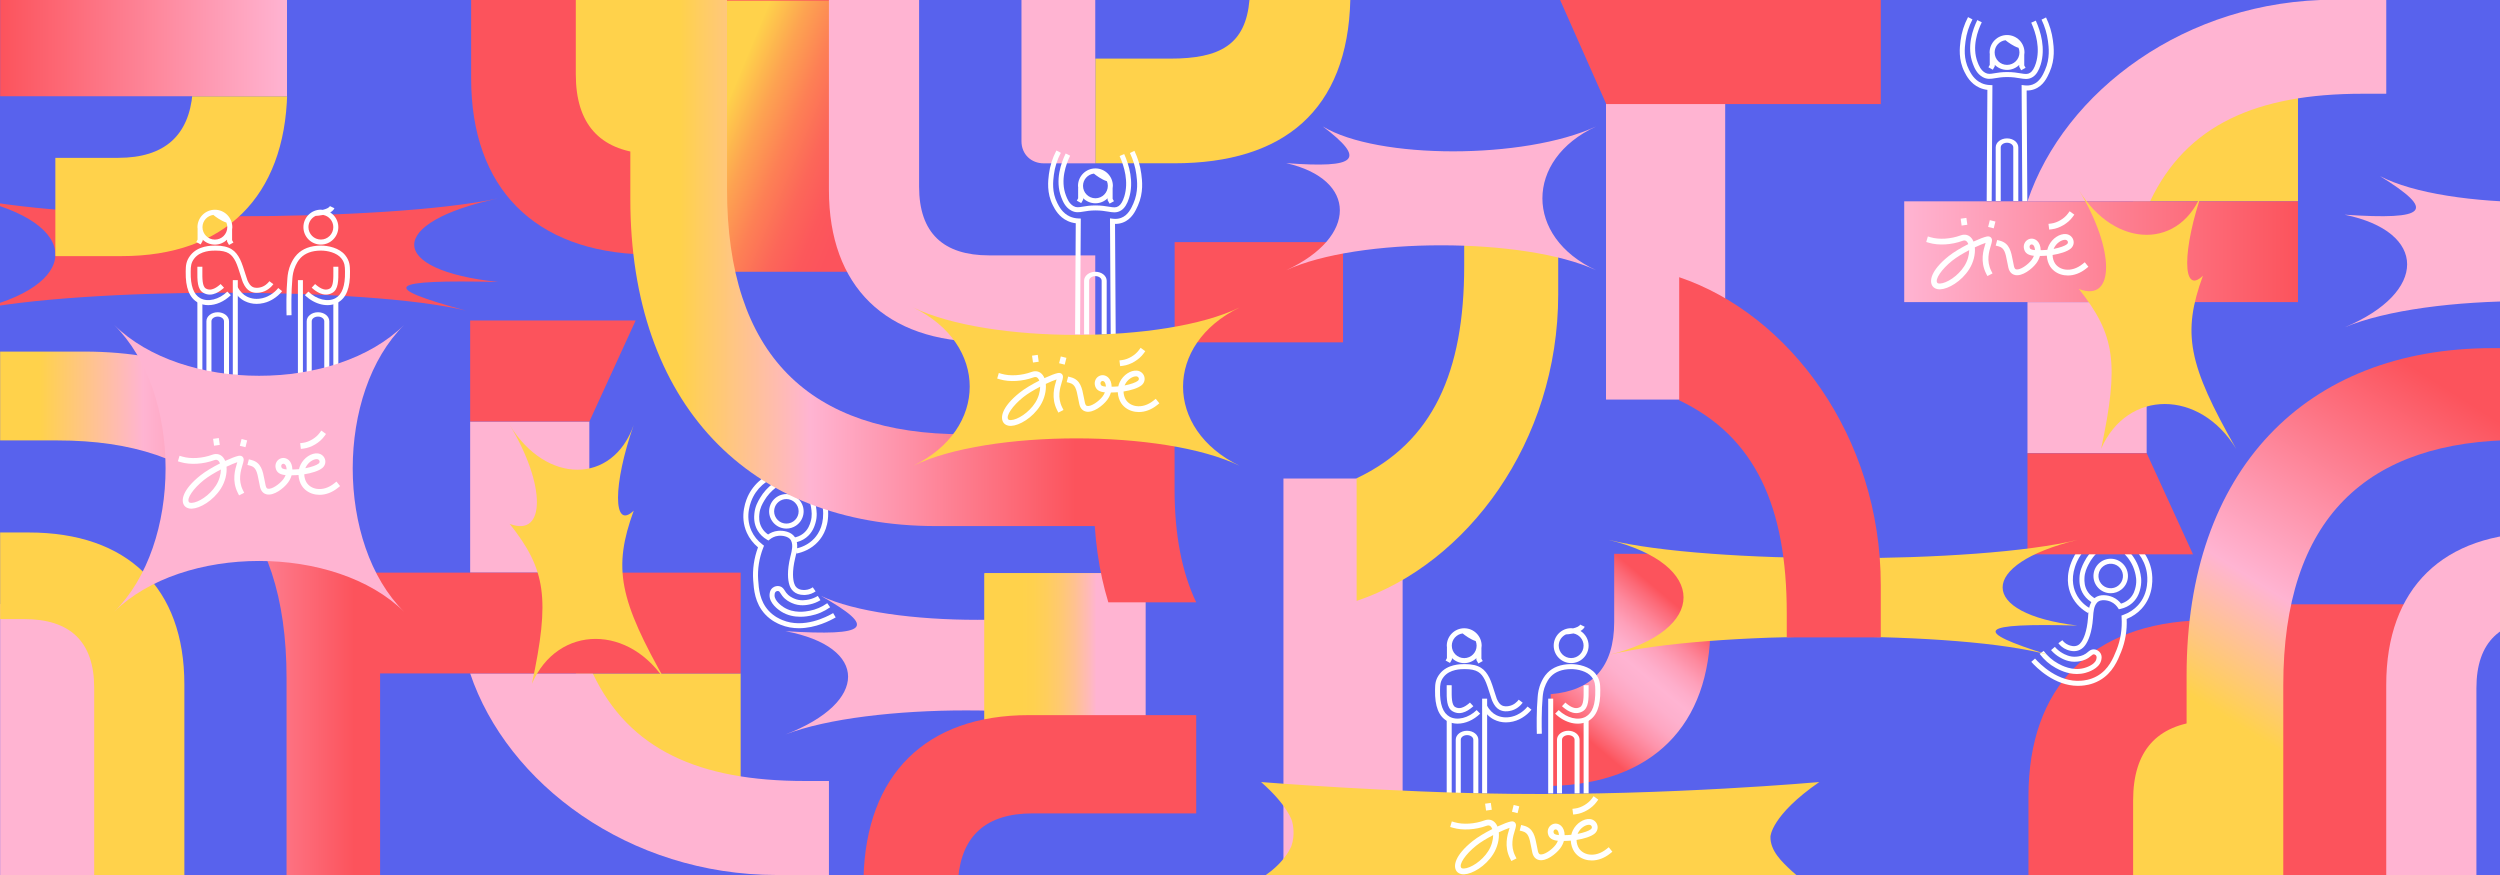 <?xml version="1.0" encoding="UTF-8"?>
<svg xmlns="http://www.w3.org/2000/svg" xmlns:xlink="http://www.w3.org/1999/xlink" version="1.1" id="Calque_1" x="0px" y="0px" viewBox="0 0 2000 700" style="enable-background:new 0 0 2000 700;" xml:space="preserve">
<rect x="0" y="0" width="2000" height="700" fill="#333333" stroke="none"/>
<style type="text/css">
	.st0{clip-path:url(#SVGID_00000011715884336320818750000000204504134223883955_);}
	.st1{fill:#FC535C;}
	.st2{fill:url(#SVGID_00000183945679048276104080000011824608586530224779_);}
	.st3{clip-path:url(#SVGID_00000093887977018641101330000014589949072466049173_);}
	.st4{fill:#5862ED;}
	.st5{fill:#FFD24B;}
	.st6{fill:#FFB4D2;}
	.st7{clip-path:url(#SVGID_00000099655329814487128450000005355930941759849406_);}
	.st8{fill:#FFFFFF;}
	.st9{clip-path:url(#SVGID_00000173871750176411904190000008880417253350729383_);}
	.st10{clip-path:url(#SVGID_00000137821867585881318840000014082799841896751783_);}
	.st11{fill:url(#SVGID_00000083061480502156051140000016123098002370637215_);}
	.st12{fill:url(#SVGID_00000066500270344008456720000011037967224434090686_);}
	.st13{clip-path:url(#SVGID_00000013905085358766343100000006461930686850986369_);}
	.st14{fill:url(#SVGID_00000072965826294218898460000002447682861428916366_);}
	.st15{fill:none;}
	.st16{clip-path:url(#SVGID_00000157987348183921301620000014397680370002386583_);}
	.st17{fill:url(#SVGID_00000111166623967106486860000007438574111568683404_);}
	.st18{fill:url(#SVGID_00000183958181444547631900000007347230483822085294_);}
	.st19{fill:url(#SVGID_00000102515881819839365030000015577735793536615095_);}
	.st20{clip-path:url(#SVGID_00000105407583457642811940000010234034649257936516_);}
	.st21{fill:url(#SVGID_00000163044785714660673530000016788755042168232873_);}
	.st22{fill:url(#SVGID_00000167371760442188230740000005424050971870606724_);}
	.st23{clip-path:url(#SVGID_00000023966581169994547120000003360064476925895351_);}
</style>
<g>
	<defs>
		<rect id="SVGID_1_" x="1919.409" y="-0.21" width="80.702" height="132.799"></rect>
	</defs>
	<clipPath id="SVGID_00000093872444317522924310000017359608348618891451_">
		<use xlink:href="#SVGID_1_" style="overflow:visible;"></use>
	</clipPath>
	<g style="clip-path:url(#SVGID_00000093872444317522924310000017359608348618891451_);">
		<path class="st1" d="M2012.402-2.76c2.883,33.816,22.181,51.847,59.51,51.847h130.92v78.612h-133.871    c-82.388,0-130.305-47.495-132.293-130.459h75.733L2012.402-2.76z"></path>
	</g>
</g>
<linearGradient id="SVGID_00000137815075903430780650000017881812266006311051_" gradientUnits="userSpaceOnUse" x1="1857.666" y1="171.134" x2="1966.55" y2="44.561" gradientTransform="matrix(1 0 0 -1 0 700.551)">
	<stop offset="0" style="stop-color:#FFD24B"></stop>
	<stop offset="0.552" style="stop-color:#FC535C"></stop>
</linearGradient>
<rect x="1822.735" y="483.402" style="fill:url(#SVGID_00000137815075903430780650000017881812266006311051_);" width="177.265" height="216.882"></rect>
<g>
	<defs>
		<rect id="SVGID_00000163761825093596434970000013532406590500033726_" y="0" width="2000" height="700"></rect>
	</defs>
	<clipPath id="SVGID_00000011017423635272555490000016318384139003424132_">
		<use xlink:href="#SVGID_00000163761825093596434970000013532406590500033726_" style="overflow:visible;"></use>
	</clipPath>
	<g style="clip-path:url(#SVGID_00000011017423635272555490000016318384139003424132_);">
		<rect x="-2.564" y="-1.317" class="st4" width="2043.12" height="708.755"></rect>
		<rect x="423.795" y="-0.437" class="st5" width="86.82" height="135.933"></rect>
		<path class="st1" d="M515.869,122.927c-36.019-3.07-55.224-23.626-55.224-63.387V-0.437h-83.734v63.12    c0,87.756,50.589,138.794,138.958,140.911C515.869,203.594,515.869,122.927,515.869,122.927z"></path>
		<path class="st5" d="M999.593-0.195c-3.07,36.019-23.626,47.09-63.387,47.09h-59.977v83.734h63.12    c87.756,0,138.794-42.455,140.911-130.824C1080.26-0.195,999.593-0.195,999.593-0.195z"></path>
		<rect x="460.705" y="538.741" class="st5" width="131.82" height="97.237"></rect>
		<rect x="939.713" y="193.698" class="st1" width="134.712" height="80.184"></rect>
		<path class="st6" d="M663.149,624.795h-19.258c-84.714,0-140.724-25.029-169.665-86.054h-98.101    c29.549,87.967,126.751,161.265,245.291,161.265h41.733L663.149,624.795L663.149,624.795z"></path>
		<rect x="376.125" y="337.21" class="st6" width="95.34" height="120.898"></rect>
		<rect x="1026.755" y="382.826" class="st6" width="95.34" height="317.179"></rect>
		<g>
			<defs>
				
					<rect id="SVGID_00000101809623655079547620000003512858607342206641_" x="376.125" y="230.766" width="150.313" height="129.566"></rect>
			</defs>
			<clipPath id="SVGID_00000042706002686672223750000013273659273900662667_">
				<use xlink:href="#SVGID_00000101809623655079547620000003512858607342206641_" style="overflow:visible;"></use>
			</clipPath>
			<g style="clip-path:url(#SVGID_00000042706002686672223750000013273659273900662667_);">
				<path class="st1" d="M366.347,256.346c-3.511,0-6.839-0.186-10.084-0.457v81.067c1.949,0.047,3.809,0.203,5.793,0.203h109.476      l37.005-80.814H366.346L366.347,256.346z"></path>
			</g>
		</g>
		<path class="st6" d="M656.739,476.692c45.197,25.573,38.372,32.389-28.313,28.273c66.684,12.524,66.738,56.971,0.1,82.544    c66.638-25.573,222.181-25.573,288.865,0c-66.684-25.573-66.684-85.244,0-110.817c-66.684,25.573-207.036,25.573-260.653,0    L656.739,476.692z"></path>
		<rect x="787.895" y="458.557" class="st5" width="128.135" height="154.649"></rect>
		<rect x="281.19" y="458.108" class="st1" width="311.335" height="80.632"></rect>
		<rect x="551.695" y="-0.437" class="st1" width="177.181" height="216.779"></rect>
		<g>
			<path class="st8" d="M629.134,422.865c-0.878,0-1.762-0.084-2.643-0.254c-3.62-0.697-6.751-2.764-8.817-5.816     c-2.066-3.053-2.82-6.729-2.122-10.349c1.44-7.473,8.694-12.377,16.165-10.939c7.473,1.441,12.38,8.693,10.94,16.166l0,0     c-0.698,3.619-2.764,6.751-5.817,8.817C634.529,422.052,631.863,422.865,629.134,422.865L629.134,422.865z M629.101,399.257     c-4.603,0-8.719,3.264-9.622,7.947c-0.496,2.57,0.04,5.181,1.507,7.349c1.467,2.169,3.691,3.636,6.262,4.131     c2.571,0.498,5.181-0.039,7.349-1.507c2.168-1.467,3.636-3.69,4.131-6.262c1.023-5.307-2.462-10.457-7.77-11.48     C630.334,399.315,629.712,399.257,629.101,399.257L629.101,399.257z"></path>
			<path class="st8" d="M639.093,502.577c-4.795,0-9.789-0.792-14.704-2.83c-2.039-0.846-7.454-3.092-12.358-8.389     c-8.206-8.862-8.974-19.876-9.482-27.163c-0.62-8.878,0.679-17.726,3.86-26.323c-3.838-3.21-6.895-7.172-8.889-11.538     c-6.311-13.816-0.431-27.118,1.521-30.865c2.743-5.265,6.69-9.744,11.734-13.313l2.311,3.266     c-4.52,3.198-8.051,7.2-10.497,11.896c-1.741,3.342-6.988,15.188-1.431,27.355c1.949,4.269,4.929,7.957,8.855,10.963l1.199,0.918     l-0.554,1.404c-3.344,8.472-4.73,17.205-4.12,25.959c0.498,7.131,1.179,16.896,8.428,24.726c4.309,4.653,9.137,6.656,10.955,7.41     c16.968,7.037,35.354-2.495,40.585-5.585l2.034,3.445c-4.153,2.451-16.019,8.664-29.448,8.665L639.093,502.577z"></path>
			<path class="st8" d="M643.267,475.983c-3.621,0-6.544-1.021-8.703-3.041c-1.857-1.737-2.645-3.772-3.077-5.152     c-1.189-3.801-2.016-10.778,0.799-22.435l0.271-1.099c0.899-3.608,2.02-8.099,0.37-11.643c-0.233-0.5-0.41-0.754-0.417-0.764     c-1.874-2.659-6.35-3.53-9.713-3.205c-3.173,0.3-5.55,1.748-6.985,2.909l-1.066,0.862l-1.189-0.683     c-3.112-1.789-5.689-4.308-7.454-7.285c-3.356-5.665-2.83-11.252-2.604-13.638c0.538-5.687,2.847-9.602,4.533-12.46     c2.672-4.532,6.231-8.482,10.578-11.742l2.4,3.199c-3.923,2.942-7.13,6.5-9.533,10.574c-1.578,2.676-3.542,6.006-3.996,10.805     c-0.205,2.167-0.63,6.677,2.063,11.223c1.203,2.03,2.886,3.799,4.911,5.172c1.885-1.289,4.569-2.598,7.963-2.919     c4.286-0.402,10.36,0.626,13.361,4.883c0.145,0.206,0.438,0.658,0.774,1.381c2.247,4.826,0.882,10.301-0.115,14.298l-0.264,1.069     c-2.737,11.335-1.72,17.585-0.87,20.302c0.321,1.028,0.838,2.347,1.991,3.425c2.313,2.165,5.673,1.996,6.777,1.942     c2.715-0.138,4.833-1.243,6.131-2.146l2.284,3.283c-1.727,1.201-4.553,2.672-8.21,2.856c-0.343,0.018-0.68,0.026-1.012,0.026     L643.267,475.983z"></path>
			<path class="st8" d="M637.142,442.871l-0.796-3.92c4.201-0.853,10.23-2.973,15.093-8.231c3.919-4.239,8.282-11.933,6.814-24.519     c-0.529-4.534-1.968-8.903-4.275-12.987l3.482-1.969c2.571,4.551,4.175,9.427,4.766,14.492     c1.645,14.097-3.361,22.843-7.851,27.697C648.788,439.477,641.919,441.901,637.142,442.871z"></path>
			<path class="st8" d="M635.247,434.116l-0.561-3.961c2.872-0.406,5.553-1.514,7.752-3.203c4.192-3.22,5.472-7.563,6.087-9.651     c1.363-4.621,0.777-8.444,0.307-11.516c-0.716-4.677-2.371-9.171-4.918-13.359l3.417-2.078c2.823,4.641,4.659,9.631,5.455,14.832     c0.502,3.281,1.191,7.775-0.424,13.252c-0.677,2.298-2.264,7.681-7.488,11.692C642.129,432.233,638.8,433.613,635.247,434.116     L635.247,434.116z"></path>
			<path class="st8" d="M640.269,493.407c-4.576,0-10.24-0.885-15.554-4.307c-2.156-1.389-9.185-6.425-9.07-12.938     c0.017-0.973,0.068-3.934,2.388-5.867c1.596-1.329,3.894-1.826,5.859-1.264c2.112,0.604,3.075,2.123,4.005,3.593     c0.335,0.529,0.682,1.076,1.105,1.628c2.01,2.613,4.583,3.8,6.12,4.509c5.022,2.316,10.092,1.235,12.001,0.83     c2.514-0.534,4.915-1.499,7.139-2.867l2.096,3.406c-2.614,1.608-5.441,2.743-8.402,3.373c-2.265,0.482-8.281,1.763-14.509-1.109     c-1.749-0.807-5.004-2.309-7.615-5.704c-0.535-0.695-0.949-1.349-1.314-1.926c-0.798-1.261-1.131-1.717-1.726-1.887     c-0.706-0.201-1.61,0-2.2,0.491c-0.913,0.761-0.938,2.234-0.949,2.863c-0.081,4.562,6.014,8.719,7.236,9.506     c8.175,5.264,17.64,3.48,20.75,2.894c5.044-0.95,9.812-2.999,14.169-6.088l2.313,3.264c-4.832,3.424-10.128,5.697-15.742,6.756     c-1.545,0.291-4.483,0.845-8.103,0.845L640.269,493.407z"></path>
		</g>
		<path class="st5" d="M1171.356,193.698v19.258c0,84.714-25.029,140.724-86.054,169.665v98.101    c87.967-29.549,161.265-126.751,161.265-245.291v-41.733L1171.356,193.698L1171.356,193.698z"></path>
		<rect x="1669.651" y="564.3" class="st5" width="86.82" height="135.933"></rect>
		<path class="st1" d="M1761.725,576.869c-36.019,3.07-55.224,23.626-55.224,63.387v59.977h-83.734v-63.12    c0-87.756,50.589-138.794,138.958-140.911V576.869z"></path>
		<rect x="1706.561" y="63.818" class="st5" width="131.82" height="97.237"></rect>
		<path class="st6" d="M1909.005,75.001h-19.258c-84.714,0-140.724,25.029-169.665,86.054h-98.101    C1651.53,73.088,1748.733-0.21,1867.272-0.21h41.733V75.001z"></path>
		<g>
			<path class="st8" d="M1688.597,474.589c-0.562,0-1.127-0.034-1.694-0.104c-3.659-0.444-6.927-2.288-9.2-5.19     s-3.28-6.516-2.835-10.176l0,0c0.919-7.556,7.82-12.951,15.366-12.036c7.555,0.919,12.954,7.812,12.036,15.366     c-0.445,3.66-2.288,6.928-5.19,9.201c-2.453,1.921-5.415,2.938-8.482,2.938L1688.597,474.589z M1678.838,459.601     L1678.838,459.601c-0.316,2.6,0.399,5.166,2.014,7.228c1.615,2.061,3.935,3.37,6.534,3.686c2.602,0.316,5.166-0.398,7.227-2.014     c2.062-1.614,3.371-3.935,3.687-6.534c0.652-5.365-3.183-10.261-8.548-10.913c-5.363-0.652-10.26,3.184-10.913,8.548     L1678.838,459.601z"></path>
			<path class="st8" d="M1662.33,548.675c-18.735,0-33.169-14.548-37.3-19.201l2.991-2.656c4.034,4.545,18.621,19.257,36.922,17.751     c1.961-0.161,7.171-0.588,12.699-3.698c9.298-5.231,12.939-14.318,15.597-20.953c3.264-8.145,4.62-16.883,4.033-25.974     l-0.098-1.507l1.422-0.506c4.593-1.635,8.669-4.306,11.789-7.723c9.018-9.88,7.652-22.765,7.019-26.479     c-0.89-5.218-3.025-10.109-6.347-14.539l3.2-2.4c3.707,4.943,6.092,10.416,7.09,16.268c0.71,4.165,2.232,18.628-8.008,29.848     c-3.236,3.545-7.36,6.38-11.997,8.259c0.394,9.161-1.082,17.981-4.391,26.24c-2.717,6.781-6.823,17.029-17.35,22.952     c-6.29,3.539-12.133,4.018-14.333,4.198c-0.99,0.081-1.972,0.12-2.94,0.12H1662.33z"></path>
			<path class="st8" d="M1659.181,520.929c-1.735,0-3.589-0.371-5.55-1.112c-3.428-1.298-5.667-3.563-6.943-5.236l3.18-2.426     c0.959,1.257,2.637,2.958,5.176,3.92c1.036,0.391,4.182,1.578,7.049,0.229c1.427-0.673,2.323-1.77,2.945-2.65     c1.642-2.326,4.525-7.965,5.392-19.592l0.076-1.097c0.276-4.111,0.653-9.741,4.272-13.649c0.539-0.581,0.957-0.923,1.158-1.074     c4.16-3.134,10.258-2.257,14.216-0.557c3.132,1.347,5.286,3.414,6.686,5.218c1.847-0.54,4.145-1.546,6.259-3.418     c3.958-3.503,4.934-7.925,5.402-10.05c1.113-5.043,0.114-9.063-0.483-11.466c-1.677-6.747-5.402-11.652-8.231-14.58l2.876-2.779     c4.546,4.702,7.74,10.372,9.237,16.395c0.637,2.562,1.823,7.333,0.507,13.292c-0.516,2.34-1.725,7.818-6.657,12.185     c-2.594,2.295-5.819,3.903-9.328,4.65l-1.34,0.285l-0.75-1.146c-1.011-1.545-2.83-3.651-5.757-4.909     c-3.106-1.337-7.633-1.882-10.229,0.074c-0.024,0.019-0.264,0.203-0.631,0.6c-2.657,2.868-2.966,7.487-3.215,11.198l-0.078,1.126     c-0.892,11.958-3.817,18.348-6.113,21.602c-0.835,1.183-2.21,2.879-4.508,3.962c-1.423,0.671-2.966,1.007-4.617,1.007     L1659.181,520.929z"></path>
			<path class="st8" d="M1670.557,490.508c-4.252-2.388-10.048-6.801-13.514-14.263c-2.785-5.997-4.871-15.857,1.014-28.771     c2.115-4.642,5.135-8.792,8.976-12.334l2.712,2.939c-3.448,3.181-6.155,6.898-8.048,11.053     c-5.254,11.531-3.458,20.192-1.026,25.428c3.017,6.495,8.106,10.361,11.844,12.46L1670.557,490.508L1670.557,490.508z"></path>
			<path class="st8" d="M1675.043,482.754c-3.228-1.567-5.974-3.902-7.941-6.75c-3.743-5.419-3.604-11.028-3.545-13.424     c0.141-5.709,2.173-9.775,3.657-12.744c2.352-4.707,5.627-8.896,9.737-12.448l2.616,3.025c-3.708,3.207-6.661,6.979-8.775,11.21     c-1.389,2.779-3.117,6.238-3.236,11.057c-0.054,2.176-0.166,6.703,2.837,11.051c1.576,2.282,3.789,4.158,6.398,5.426     L1675.043,482.754L1675.043,482.754z"></path>
			<path class="st8" d="M1661.484,539.196c-7.959,0-14.38-3.49-16.841-4.829c-5.019-2.726-9.364-6.513-12.915-11.253l3.201-2.398     c3.204,4.276,7.114,7.688,11.623,10.137c2.781,1.513,11.241,6.11,20.639,3.604c1.405-0.374,8.479-2.463,9.801-6.831     c0.183-0.604,0.609-2.016-0.026-3.018c-0.411-0.647-1.209-1.117-1.942-1.141c-0.625-0.032-1.075,0.312-2.221,1.268     c-0.525,0.437-1.119,0.933-1.841,1.431c-3.523,2.431-7.083,2.863-8.996,3.096c-6.803,0.825-12.143-2.236-14.151-3.389     c-2.625-1.506-4.968-3.452-6.965-5.785l3.038-2.602c1.7,1.984,3.69,3.639,5.917,4.917c1.695,0.973,6.196,3.554,11.678,2.888     c1.682-0.204,4.495-0.546,7.208-2.418c0.572-0.395,1.07-0.81,1.551-1.211c1.336-1.113,2.712-2.271,4.914-2.192     c2.041,0.066,4.078,1.243,5.19,2.997c1.614,2.55,0.758,5.384,0.477,6.315c-1.888,6.24-10.121,8.88-12.6,9.54     c-2.326,0.62-4.588,0.875-6.738,0.875L1661.484,539.196z"></path>
		</g>
		<rect x="1621.981" y="241.687" class="st6" width="95.34" height="120.898"></rect>
		<rect x="1284.808" y="2.478" class="st6" width="95.34" height="317.179"></rect>
		<g>
			<defs>
				
					<rect id="SVGID_00000145748086608475464940000003274051022173174939_" x="1621.981" y="339.464" width="150.313" height="129.566"></rect>
			</defs>
			<clipPath id="SVGID_00000168110803553858486480000010024673511020505486_">
				<use xlink:href="#SVGID_00000145748086608475464940000003274051022173174939_" style="overflow:visible;"></use>
			</clipPath>
			<g style="clip-path:url(#SVGID_00000168110803553858486480000010024673511020505486_);">
				<path class="st1" d="M1612.203,443.45c-3.511,0-6.839,0.186-10.084,0.457V362.84c1.949-0.047,3.809-0.203,5.793-0.203h109.476      l37.005,80.814h-142.191L1612.203,443.45z"></path>
			</g>
		</g>
		<g>
			<defs>
				
					<rect id="SVGID_00000039115595283027525700000004726086817669394604_" x="1248.015" y="-23.125" width="256.605" height="129.566"></rect>
			</defs>
			<clipPath id="SVGID_00000029031357341813717570000010597945163160309694_">
				<use xlink:href="#SVGID_00000039115595283027525700000004726086817669394604_" style="overflow:visible;"></use>
			</clipPath>
			<g style="clip-path:url(#SVGID_00000029031357341813717570000010597945163160309694_);">
				<path class="st1" d="M1514.265-0.21c3.511,0,6.972,2.479,10.216,2.209v81.067c-1.949,0.047-3.809,0.203-5.793,0.203h-233.669      L1248.014-0.19L1514.265-0.21z"></path>
			</g>
		</g>
		<rect x="1797.551" y="483.454" class="st1" width="177.181" height="216.779"></rect>
		<path class="st6" d="M1058.274,101.176c34.944,26.531,27.873,33.602-29.332,29.332c57.205,12.993,57.261,59.105,0.104,85.636    c57.157-26.531,190.58-26.531,247.785,0c-57.205-26.531-57.205-88.437,0-114.968    C1219.626,127.707,1101.942,127.707,1058.274,101.176z"></path>
		<g>
			<g>
				<path class="st8" d="M1166.074,578.926c-2.977,0-5.823-0.67-8.32-2.058c-6.776-3.766-9.956-11.846-9.72-24.701l0.01-0.621      c0.06-3.902,0.123-7.938,3.851-12.606c6.082-7.614,16.431-7.646,19.832-7.655h0.147c11.712,0,16.205,4.202,19.646,10.976      c1.471,2.896,3.2,8.409,4.462,12.435c0.625,1.993,1.215,3.875,1.469,4.441c1.222,2.73,2.439,4.312,3.948,5.129      c2.11,1.145,4.375,0.79,5.464,0.619c4.176-0.652,6.876-3.487,8.116-5.12l3.186,2.42c-1.604,2.111-5.123,5.783-10.657,6.647      c-1.431,0.224-4.717,0.739-8.015-1.05c-2.333-1.263-4.089-3.426-5.694-7.012c-0.333-0.744-0.813-2.261-1.634-4.878      c-1.221-3.892-2.893-9.222-4.212-11.82c-2.958-5.821-6.265-8.787-16.068-8.787h-0.147c-2.927,0.009-11.833,0.035-16.718,6.151      c-2.875,3.601-2.922,6.646-2.977,10.172l-0.011,0.632c-0.206,11.24,2.301,18.152,7.664,21.133      c5.979,3.321,15.08,1.093,21.638-5.302l2.793,2.863C1178.807,576.122,1172.166,578.926,1166.074,578.926z"></path>
				<path class="st8" d="M1204.739,577.909c-3.335,0-6.505-0.738-9.474-2.213c-3.695-1.833-6.736-4.899-9.296-9.374l3.472-1.986      c2.154,3.764,4.641,6.308,7.603,7.777c3.755,1.865,7.948,2.275,12.459,1.224c3.19-0.745,5.443-2.122,6.406-2.711      c2.342-1.43,4.41-3.247,6.147-5.401l3.114,2.51c-2.026,2.514-4.44,4.636-7.176,6.306c-1.029,0.629-3.765,2.3-7.582,3.191      C1208.475,577.684,1206.581,577.91,1204.739,577.909L1204.739,577.909z"></path>
				<path class="st8" d="M1167.314,570.49c-1.737,0-3.424-0.445-5.041-1.333c-5.05-2.772-4.991-9.963-4.923-18.289      c0.007-0.885,0.015-1.783,0.016-2.689l4,0.006c0,0.915-0.009,1.822-0.016,2.717c-0.055,6.751-0.107,13.127,2.849,14.75      c1.533,0.842,3.096,1.049,4.78,0.625c2.39-0.598,4.456-2.119,5.988-3.378c0.419-0.344,0.755-0.646,0.987-0.862l2.722,2.932      c-0.275,0.255-0.673,0.614-1.17,1.022c-1.856,1.524-4.393,3.376-7.557,4.167c-0.889,0.222-1.768,0.333-2.634,0.333      L1167.314,570.49z"></path>
				<rect x="1157.367" y="575.842" class="st8" width="4" height="58.894"></rect>
				<rect x="1185.705" y="558.922" class="st8" width="4" height="75.814"></rect>
				<path class="st8" d="M1173.634,584.603c-4.986,0-9.041,3.223-9.041,7.185v42.947h4.024v-42.947c0-2.042,2.251-3.704,5.017-3.704      s5.02,1.661,5.02,3.704v42.947h4.024v-42.947C1182.678,587.826,1178.62,584.603,1173.634,584.603L1173.634,584.603z"></path>
			</g>
			<path class="st8" d="M1157.536,526.508l-1.052,1.898l3.511,1.949l1.559-2.806v-1.094c2.522,2.502,5.989,4.053,9.814,4.053     c3.793,0,7.229-1.531,9.746-3.996v1.478l1.562,2.809l3.511-1.954l-1.054-1.896v-8.297h-0.026     c0.105-0.688,0.212-1.376,0.212-2.093c0-7.692-6.258-13.949-13.95-13.949s-13.948,6.257-13.948,13.949     c0,0.566,0.101,1.104,0.167,1.652h-0.052V526.508z M1170.125,506.755c1.656,1.366,6.017,4.695,10.446,6.112     c0.461,1.144,0.729,2.386,0.729,3.693c0,5.476-4.456,9.93-9.932,9.93s-9.929-4.454-9.929-9.93     C1161.439,511.51,1165.241,507.375,1170.125,506.755L1170.125,506.755z"></path>
		</g>
		<g>
			<path class="st8" d="M1620.751,63.171c-1.555,0-3.171-0.272-4.958-0.572c-2.558-0.43-5.739-0.965-10.025-0.965h-0.067     c-4.133,0.005-7.104,0.506-9.49,0.908c-3.631,0.611-6.498,1.094-10.029-0.864c-4.819-2.674-6.713-7.591-7.845-10.528     c-5.258-13.65-0.063-27.84,3.501-35.084l3.589,1.767c-3.276,6.657-8.068,19.65-3.358,31.879c0.997,2.588,2.504,6.499,6.053,8.468     c2.307,1.28,4.018,0.992,7.424,0.418c2.533-0.427,5.684-0.958,10.15-0.963h0.073c4.62,0,7.982,0.565,10.688,1.02     c3.938,0.662,5.619,0.877,7.688-0.469c1.821-1.186,3.402-3.821,4.572-7.622c3.646-11.839-0.014-24.167-3.726-32.424l3.648-1.64     c3.994,8.884,7.913,22.21,3.9,35.241c-1.47,4.773-3.56,8.069-6.212,9.796c-1.896,1.234-3.691,1.634-5.577,1.634H1620.751z"></path>
			<path class="st8" d="M1617.862,161.067l-0.574-93.086l2.274,0.298c2.298,0.301,4.474,0.092,6.466-0.622     c5.738-2.054,8.281-7.77,9.964-11.551c4.189-9.413,3.01-18.407,2.377-23.24c-0.773-5.897-2.504-11.675-5.145-17.172l3.605-1.732     c2.825,5.88,4.677,12.066,5.505,18.385c0.685,5.222,1.958,14.943-2.683,25.372c-1.847,4.15-4.928,11.073-12.276,13.704     c-1.917,0.687-3.939,1.028-6.062,0.988l0.546,88.632l-4,0.024H1617.862z"></path>
			<path class="st8" d="M1593.356,160.85l-4-0.024l0.549-88.931c-2.242-0.268-4.387-0.862-6.398-1.773     c-7.157-3.243-10.357-9.511-11.895-12.523c-5.083-9.955-3.845-19.753-3.18-25.017c0.825-6.535,2.84-12.894,5.988-18.899     l3.543,1.857c-2.926,5.581-4.797,11.483-5.562,17.543c-0.654,5.176-1.749,13.839,2.774,22.696     c1.434,2.808,4.102,8.034,9.983,10.699c2.108,0.955,4.406,1.483,6.83,1.569l1.941,0.069L1593.356,160.85L1593.356,160.85z"></path>
			<path class="st8" d="M1605.606,110.705c4.986,0,9.041,3.223,9.041,7.185v42.947h-4.024V117.89c0-2.042-2.251-3.704-5.017-3.704     s-5.02,1.661-5.02,3.704v42.947h-4.024V117.89C1596.562,113.928,1600.62,110.705,1605.606,110.705L1605.606,110.705z"></path>
			<path class="st8" d="M1591.804,51.926l-1.052,1.898l3.511,1.949l1.559-2.806v-1.094c2.522,2.502,5.989,4.053,9.814,4.053     c3.793,0,7.229-1.531,9.746-3.996v1.478l1.562,2.809l3.511-1.954l-1.054-1.896V44.07h-0.026c0.105-0.688,0.212-1.376,0.212-2.093     c0-7.692-6.258-13.949-13.95-13.949s-13.948,6.257-13.948,13.949c0,0.566,0.101,1.104,0.167,1.652h-0.052     C1591.804,43.629,1591.804,51.926,1591.804,51.926z M1604.394,32.172c1.656,1.366,6.017,4.695,10.446,6.112     c0.461,1.144,0.729,2.386,0.729,3.693c0,5.476-4.456,9.93-9.932,9.93s-9.929-4.454-9.929-9.93     C1595.708,36.927,1599.51,32.792,1604.394,32.172L1604.394,32.172z"></path>
		</g>
		
			<linearGradient id="SVGID_00000065041995716443089510000010457408676310644139_" gradientUnits="userSpaceOnUse" x1="555.286" y1="623.03" x2="718.935" y2="554.898" gradientTransform="matrix(1 0 0 -1 0 700.551)">
			<stop offset="0.15" style="stop-color:#FFD24B"></stop>
			<stop offset="0.155" style="stop-color:#FED04B"></stop>
			<stop offset="0.311" style="stop-color:#FDA351"></stop>
			<stop offset="0.461" style="stop-color:#FD8055"></stop>
			<stop offset="0.602" style="stop-color:#FC6759"></stop>
			<stop offset="0.73" style="stop-color:#FC585B"></stop>
			<stop offset="0.834" style="stop-color:#FC535C"></stop>
		</linearGradient>
		
			<rect x="542.192" y="0.529" style="fill:url(#SVGID_00000065041995716443089510000010457408676310644139_);" width="177.265" height="216.882"></rect>
		
			<linearGradient id="SVGID_00000013874514898468180490000017844119876201979801_" gradientUnits="userSpaceOnUse" x1="504.266" y1="601.627" x2="886.271" y2="601.627" gradientTransform="matrix(1 0 0 -1 0 700.551)">
			<stop offset="0.103" style="stop-color:#FFD24B"></stop>
			<stop offset="0.377" style="stop-color:#FFB4D2"></stop>
			<stop offset="0.932" style="stop-color:#FC535C"></stop>
		</linearGradient>
		<path style="fill:url(#SVGID_00000013874514898468180490000017844119876201979801_);" d="M886.271,347.404v73.459H748.868    c-149.867,0-244.602-98.155-244.602-261.526v-382.351h77.341v374.117c0,133.1,66.157,196.301,189.305,196.301H886.271z"></path>
		<g>
			<defs>
				
					<rect id="SVGID_00000113344166982870894480000015279535814506073247_" x="476.715" y="-0.437" width="399.494" height="451.402"></rect>
			</defs>
			<clipPath id="SVGID_00000182506520307514161420000016830786311396813975_">
				<use xlink:href="#SVGID_00000113344166982870894480000015279535814506073247_" style="overflow:visible;"></use>
			</clipPath>
			<g style="clip-path:url(#SVGID_00000182506520307514161420000016830786311396813975_);">
				<g>
					<path class="st6" d="M886.608,64.996v-269.752h-69.434v317.693c0,10.666,7.968,17.726,17.734,17.726h196.721l29.299-65.666       L886.608,64.996L886.608,64.996z"></path>
					<path class="st6" d="M791.328,204.307c-36.521,0-56.054-17.735-56.054-55.002v-354.061h-72.14v356.768       c0,77.231,45.386,121.575,124.588,121.575h178.986l31.107-69.281H791.328V204.307z"></path>
				</g>
			</g>
		</g>
		<g>
			<path class="st8" d="M891.453,169.877c-1.555,0-3.171-0.272-4.958-0.572c-2.558-0.43-5.739-0.965-10.024-0.965h-0.067     c-4.134,0.005-7.104,0.506-9.49,0.908c-3.631,0.611-6.499,1.095-10.03-0.864c-4.82-2.675-6.713-7.591-7.845-10.529     c-5.259-13.65-0.064-27.84,3.501-35.083l3.589,1.767c-3.276,6.657-8.068,19.65-3.357,31.879c0.997,2.588,2.503,6.499,6.053,8.468     c2.308,1.28,4.018,0.992,7.425,0.418c2.532-0.427,5.684-0.958,10.15-0.963c4.63,0,8.04,0.563,10.759,1.02     c3.938,0.662,5.62,0.877,7.689-0.47c1.82-1.184,3.401-3.819,4.572-7.621c3.646-11.838-0.013-24.167-3.725-32.424l3.648-1.64     c3.994,8.885,7.913,22.211,3.9,35.242c-1.471,4.775-3.561,8.071-6.213,9.796c-1.896,1.234-3.69,1.634-5.576,1.634     L891.453,169.877z"></path>
			<path class="st8" d="M888.564,267.773l-0.574-93.086l2.274,0.298c2.297,0.3,4.473,0.092,6.466-0.622     c5.737-2.054,8.281-7.77,9.963-11.551c4.189-9.412,3.011-18.407,2.378-23.24c-0.773-5.896-2.504-11.674-5.145-17.173l3.605-1.731     c2.825,5.881,4.677,12.067,5.505,18.385c0.684,5.223,1.958,14.944-2.683,25.372c-1.847,4.15-4.928,11.074-12.275,13.705     c-1.918,0.688-3.953,1.024-6.062,0.988l0.546,88.631l-4,0.025L888.564,267.773z"></path>
			<path class="st8" d="M864.058,267.556l-4-0.025l0.548-88.931c-2.241-0.268-4.386-0.862-6.398-1.773     c-7.156-3.242-10.357-9.51-11.896-12.523c-5.082-9.953-3.845-19.75-3.18-25.015c0.826-6.538,2.84-12.896,5.988-18.901     l3.543,1.857c-2.925,5.58-4.796,11.482-5.562,17.543c-0.654,5.178-1.748,13.841,2.774,22.696     c1.434,2.808,4.103,8.035,9.983,10.699c2.109,0.956,4.407,1.483,6.829,1.569l1.941,0.068l-0.571,92.736L864.058,267.556z"></path>
			<path class="st8" d="M876.308,217.411c4.986,0,9.041,3.223,9.041,7.185v42.947h-4.024v-42.947c0-2.042-2.251-3.704-5.017-3.704     c-2.767,0-5.02,1.661-5.02,3.704v42.947h-4.024v-42.947C867.264,220.634,871.322,217.411,876.308,217.411L876.308,217.411z"></path>
			<path class="st8" d="M862.506,158.632l-1.052,1.898l3.511,1.949l1.559-2.806v-1.094c2.522,2.502,5.989,4.053,9.814,4.053     c3.793,0,7.229-1.531,9.746-3.996v1.478l1.562,2.809l3.511-1.954l-1.054-1.896v-8.297h-0.026     c0.105-0.688,0.212-1.376,0.212-2.093c0-7.692-6.258-13.949-13.95-13.949s-13.948,6.257-13.948,13.949     c0,0.566,0.101,1.104,0.167,1.652h-0.052L862.506,158.632L862.506,158.632z M875.096,138.878     c1.656,1.366,6.017,4.695,10.446,6.112c0.461,1.144,0.729,2.386,0.729,3.693c0,5.476-4.456,9.93-9.932,9.93     s-9.929-4.454-9.929-9.93C866.41,143.633,870.212,139.498,875.096,138.878L875.096,138.878z"></path>
		</g>
		<path class="st5" d="M533.583,546.954c-38.496-67.625-43.364-92.397-26.601-138.432c-16.763,16.12-16.763-20.807,0-68.578    c-16.763,47.772-70.199,47.772-99.24,0c29.04,47.772,29.04,90.388,0,79.145c29.04,36.551,32.355,59.573,17.804,127.865    c20.823-47.772,78.997-47.772,108.038,0H533.583z"></path>
		<rect x="0.111" y="483.226" class="st6" width="108.957" height="216.779"></rect>
		<path class="st5" d="M147.49,547.553v152.45H75.35v-149.74c0-37.27-19.53-55-56.06-55H0.11v-69.28H22.9    C102.1,425.983,147.49,470.323,147.49,547.553L147.49,547.553z"></path>
		
			<linearGradient id="SVGID_00000029749756495091543990000007127836007913003681_" gradientUnits="userSpaceOnUse" x1="0.11" y1="209.918" x2="304.07" y2="209.918" gradientTransform="matrix(1 0 0 -1 0 700.551)">
			<stop offset="0.103" style="stop-color:#FFD24B"></stop>
			<stop offset="0.377" style="stop-color:#FFB4D2"></stop>
			<stop offset="0.932" style="stop-color:#FC535C"></stop>
		</linearGradient>
		<path style="fill:url(#SVGID_00000029749756495091543990000007127836007913003681_);" d="M304.07,534.333v165.67h-74.83v-157.7    c0-128.8-64.03-189.96-183.19-189.96H0.11v-71.08h67.27C212.4,281.263,304.07,376.243,304.07,534.333L304.07,534.333z"></path>
		<rect x="0.11" y="248.603" class="st15" width="333.8" height="451.4"></rect>
		<path class="st1" d="M372.645,248.481c-70.315-19.086-63.626-24.98,25.992-22.904c-89.618-9.347-89.671-47.784-0.092-66.87    c-89.579,19.086-331.828,19.086-421.447,0c89.618,19.086,89.618,70.689,0,89.775C66.716,229.396,294.078,229.396,372.645,248.481    L372.645,248.481z"></path>
		<g>
			<defs>
				
					<rect id="SVGID_00000168081001079394210710000013529204938733537463_" x="44.278" y="76.989" width="202.656" height="132.799"></rect>
			</defs>
			<clipPath id="SVGID_00000085953854434133045580000013249424018072656799_">
				<use xlink:href="#SVGID_00000168081001079394210710000013529204938733537463_" style="overflow:visible;"></use>
			</clipPath>
			<g style="clip-path:url(#SVGID_00000085953854434133045580000013249424018072656799_);">
				<path class="st5" d="M154.041,74.424c-2.883,33.816-22.181,51.847-59.51,51.847H44.28v78.612h53.202      c82.388,0,130.305-47.495,132.293-130.459h-75.733L154.041,74.424z"></path>
			</g>
		</g>
		
			<linearGradient id="SVGID_00000096762435232477312350000010223208087315912626_" gradientUnits="userSpaceOnUse" x1="1158.111" y1="1152.276" x2="1387.598" y2="1152.276" gradientTransform="matrix(-1 0 0 1 1387.709 -1113.999)">
			<stop offset="0" style="stop-color:#FFB4D2"></stop>
			<stop offset="1" style="stop-color:#FC535C"></stop>
		</linearGradient>
		
			<rect x="0.111" y="-0.437" style="fill:url(#SVGID_00000096762435232477312350000010223208087315912626_);" width="229.487" height="77.427"></rect>
		<g>
			<path class="st8" d="M166.611,244.117c-2.978,0-5.824-0.669-8.321-2.058c-6.775-3.765-9.954-11.845-9.72-24.701l0.01-0.62     c0.061-3.902,0.123-7.938,3.852-12.606c6.082-7.616,16.431-7.646,19.832-7.656h0.146c11.713,0,16.207,4.202,19.648,10.976     c1.471,2.896,3.2,8.409,4.462,12.435c0.625,1.993,1.215,3.875,1.469,4.441c1.222,2.73,2.439,4.312,3.948,5.13     c2.11,1.145,4.376,0.79,5.465,0.619c4.174-0.653,6.874-3.488,8.114-5.121l3.186,2.42c-1.604,2.111-5.122,5.783-10.656,6.648     c-1.429,0.225-4.716,0.737-8.015-1.049c-2.333-1.265-4.089-3.428-5.694-7.014c-0.333-0.744-0.813-2.261-1.634-4.878     c-1.221-3.892-2.893-9.222-4.212-11.82c-2.958-5.822-6.264-8.787-16.07-8.787h-0.145c-2.927,0.009-11.833,0.035-16.718,6.152     c-2.876,3.601-2.923,6.646-2.978,10.173l-0.011,0.63c-0.205,11.24,2.302,18.153,7.664,21.133     c5.979,3.322,15.08,1.094,21.638-5.302l2.793,2.863C179.344,241.313,172.704,244.117,166.611,244.117L166.611,244.117z"></path>
			<path class="st8" d="M205.276,243.101c-3.333,0-6.503-0.739-9.474-2.213c-3.697-1.836-6.737-4.903-9.296-9.376l3.472-1.986     c2.153,3.763,4.64,6.308,7.603,7.779c3.758,1.865,7.95,2.275,12.458,1.222c3.187-0.743,5.444-2.122,6.408-2.711     c2.34-1.429,4.409-3.246,6.147-5.402l3.113,2.512c-2.027,2.514-4.442,4.636-7.175,6.305c-1.755,1.072-4.204,2.403-7.583,3.191     C209.013,242.875,207.119,243.102,205.276,243.101L205.276,243.101z"></path>
			<path class="st8" d="M167.851,235.68c-1.736,0-3.422-0.444-5.039-1.332c-5.052-2.772-4.993-9.964-4.924-18.291     c0.007-0.885,0.015-1.782,0.016-2.688l4,0.006c-0.001,0.914-0.009,1.821-0.016,2.715c-0.056,6.751-0.108,13.129,2.849,14.752     c1.532,0.841,3.096,1.046,4.78,0.624c2.388-0.597,4.455-2.118,5.989-3.377c0.418-0.344,0.754-0.647,0.987-0.863l2.722,2.932     c-0.274,0.255-0.673,0.613-1.17,1.022c-1.859,1.525-4.396,3.377-7.558,4.167c-0.889,0.222-1.768,0.333-2.635,0.333     L167.851,235.68z"></path>
			<rect x="157.904" y="241.034" class="st8" width="4" height="58.893"></rect>
			<rect x="186.242" y="224.112" class="st8" width="4" height="75.814"></rect>
			<path class="st8" d="M174.172,249.794c-4.986,0-9.041,3.223-9.041,7.185v42.947h4.024v-42.947c0-2.042,2.251-3.704,5.017-3.704     s5.02,1.661,5.02,3.704v42.947h4.024v-42.947C183.216,253.017,179.158,249.794,174.172,249.794z"></path>
		</g>
		<path class="st8" d="M158.073,191.699l-1.052,1.898l3.511,1.949l1.559-2.806v-1.094c2.522,2.502,5.989,4.053,9.814,4.053    c3.793,0,7.229-1.531,9.746-3.996v1.478l1.562,2.809l3.511-1.954l-1.054-1.896v-8.297h-0.026c0.105-0.688,0.212-1.376,0.212-2.093    c0-7.692-6.258-13.949-13.95-13.949s-13.948,6.257-13.948,13.949c0,0.566,0.101,1.104,0.167,1.652h-0.052L158.073,191.699    L158.073,191.699z M170.663,171.945c1.656,1.366,6.017,4.695,10.446,6.112c0.461,1.144,0.729,2.386,0.729,3.693    c0,5.476-4.456,9.93-9.932,9.93s-9.929-4.454-9.929-9.93C161.977,176.7,165.779,172.565,170.663,171.945z"></path>
		<g>
			<g>
				<path class="st8" d="M229.245,252.269c-0.14-5.243-0.355-18.653,0.685-29.899c0.217-2.347,0.621-6.714,2.986-11.696      c0.686-1.445,2.113-4.451,4.77-7.182c4.419-4.542,10.673-6.903,18.587-7.019c6.27-0.092,15.241,1.86,19.869,7.656      c3.728,4.669,3.791,8.704,3.851,12.606l0.01,0.621c0.235,12.855-2.944,20.936-9.72,24.701      c-7.61,4.228-18.455,1.788-26.374-5.935l2.793-2.863c6.558,6.395,15.659,8.625,21.638,5.302      c5.362-2.98,7.869-9.893,7.664-21.133l-0.011-0.632c-0.055-3.526-0.102-6.571-2.977-10.172      c-3.486-4.365-10.877-6.244-16.684-6.152c-6.817,0.099-12.126,2.053-15.78,5.809c-2.195,2.255-3.384,4.761-4.023,6.106      c-2.061,4.342-2.422,8.25-2.616,10.35c-1.02,11.032-0.808,24.252-0.669,29.424L229.245,252.269L229.245,252.269z"></path>
				<path class="st8" d="M260.721,235.678c-0.867,0-1.746-0.111-2.634-0.333c-3.164-0.791-5.701-2.643-7.558-4.167      c-0.497-0.408-0.895-0.768-1.17-1.022l2.722-2.932c0.232,0.216,0.568,0.519,0.987,0.862c1.533,1.259,3.599,2.78,5.989,3.378      c1.687,0.424,3.248,0.218,4.779-0.625c2.957-1.623,2.904-7.999,2.849-14.75c-0.007-0.895-0.015-1.802-0.016-2.717l4-0.006      c0,0.906,0.008,1.805,0.016,2.689c0.068,8.326,0.127,15.517-4.923,18.289C264.146,235.232,262.459,235.677,260.721,235.678      L260.721,235.678z"></path>
				<rect x="266.669" y="241.031" class="st8" width="4" height="58.894"></rect>
				<rect x="238.331" y="224.11" class="st8" width="4" height="75.814"></rect>
				<path class="st8" d="M254.401,249.792c4.986,0,9.041,3.223,9.041,7.185v42.947h-4.024v-42.947c0-2.042-2.251-3.704-5.017-3.704      c-2.767,0-5.02,1.661-5.02,3.704v42.947h-4.024v-42.947C245.357,253.015,249.415,249.792,254.401,249.792L254.401,249.792z"></path>
			</g>
			<path class="st8" d="M256.698,195.672c7.703,0,13.969-6.266,13.969-13.968c0-4.948-2.603-9.277-6.494-11.759     c1.481-0.837,2.709-1.925,3.387-3.34l-3.631-1.74c-0.666,1.392-3.041,2.386-5.742,3.021c-0.496-0.054-0.979-0.15-1.489-0.15     c-7.703,0-13.967,6.266-13.967,13.968S248.995,195.672,256.698,195.672L256.698,195.672z M252.517,172.713     c1.068-0.047,3.422-0.215,6-0.77c4.616,0.859,8.127,4.899,8.127,9.76c0,5.484-4.462,9.944-9.945,9.944s-9.943-4.46-9.943-9.944     C246.756,177.718,249.126,174.298,252.517,172.713L252.517,172.713z"></path>
		</g>
		<path class="st6" d="M323.371,489.53c-54.926-54.349-177.181-54.349-232.107,0c54.926-54.349,54.926-175.319,0-229.667    c54.926,54.349,177.181,54.349,232.107,0C268.445,314.212,268.445,435.182,323.371,489.53L323.371,489.53z"></path>
		<g>
			<path class="st8" d="M153.055,406.93c-3.093,0-4.743-1.312-5.59-2.442c-3.001-4.001-1.454-12.716,12.787-24.107     c4.084-3.267,10.035-6.768,15.728-9.647c-0.265-0.709-0.598-1.321-0.994-1.814c-0.906-1.126-2.005-1.375-3.563-0.803     c-8.879,3.251-19.18,3.858-26.885,1.586l-2.217-0.654l1.308-4.435l2.217,0.654c6.803,2.006,15.995,1.433,23.988-1.493     c3.409-1.247,6.6-0.43,8.753,2.246c0.629,0.781,1.147,1.688,1.556,2.694c4.528-2.098,8.51-3.617,10.719-4.064     c1.736-0.351,2.744,0.285,3.283,0.88c1.367,1.508,0.769,3.456-0.135,6.405c-1.397,4.556-3.736,12.183,0.319,20.207l1.043,2.063     l-4.126,2.085l-1.043-2.063c-4.894-9.685-2.109-18.768-0.612-23.647c0.083-0.271,0.172-0.56,0.257-0.845     c-2.167,0.723-5.241,2-8.629,3.6c0.51,5.421-1.055,12.039-4.516,17.485c-6.201,9.756-16.67,15.848-23.208,16.101     C153.346,406.928,153.199,406.93,153.055,406.93z M176.713,375.568c-4.959,2.572-10.028,5.587-13.572,8.423     c-8.562,6.848-14.046,14.965-11.977,17.723c0.425,0.567,1.529,0.611,2.152,0.588c5.254-0.203,14.337-5.862,19.485-13.962     c2.67-4.201,3.88-8.903,3.912-12.771L176.713,375.568z"></path>
			<path class="st8" d="M255.63,395.86c-0.979,0-1.954-0.073-2.921-0.222c-4.717-0.722-8.684-3.163-11.171-6.873     c-1.467-2.188-2.568-5.344-2.727-8.77c-0.813,0.067-1.606,0.115-2.372,0.143c-1.063,0.039-2.117,0.079-3.148,0.099     c-0.569,2.027-1.546,4.075-2.99,5.976c-3.408,4.489-11.14,10.544-16.936,9.277c-1.574-0.343-4.361-1.576-5.341-5.97     c-0.367-1.642-0.661-3.201-0.947-4.708c-1.411-7.45-2.294-11.085-6.912-12.294l-2.236-0.585l1.171-4.472l2.236,0.586     c7.649,2.003,8.929,8.756,10.282,15.906c0.279,1.471,0.567,2.992,0.917,4.562c0.484,2.168,1.451,2.38,1.815,2.459     c3.024,0.661,9.266-3.604,12.268-7.556c0.834-1.098,1.441-2.218,1.864-3.313c-4.177-0.414-7.34-1.854-8.034-6.088     c-0.461-2.819,0.864-5.594,3.298-6.905c2.416-1.302,5.244-0.892,7.378,1.075c1.716,1.581,2.734,4.292,2.784,7.402     c0.728-0.016,1.512-0.04,2.359-0.072c0.982-0.037,1.967-0.104,2.944-0.199c0.268-1.191,0.673-2.377,1.238-3.532     c2.761-5.651,8.662-9.551,13.711-9.067c2.735,0.261,5.024,2.095,5.833,4.674c0.794,2.532-0.005,5.199-2.084,6.96     c-2.829,2.396-8.684,4.158-14.496,5.082c0.048,2.598,0.827,5.057,1.964,6.754c1.758,2.622,4.61,4.354,8.031,4.878     c4.615,0.707,9.579-0.844,13.966-4.365l1.803-1.447l2.894,3.606l-1.803,1.447c-4.525,3.632-9.629,5.55-14.639,5.551     L255.63,395.86z M226.672,370.995c-0.308,0-0.56,0.096-0.733,0.188c-0.538,0.29-1.105,1.011-0.928,2.088     c0.226,1.381,1.234,2.052,4.283,2.265c-0.059-1.863-0.616-3.317-1.302-3.948c-0.492-0.454-0.947-0.594-1.319-0.594     L226.672,370.995z M253.325,367.306c-2.748,0-6.763,2.502-8.722,6.513c-0.125,0.255-0.239,0.513-0.342,0.775     c4.971-0.952,9.113-2.455,10.662-3.766c0.895-0.759,0.797-1.609,0.66-2.049c-0.2-0.636-0.793-1.353-1.86-1.455     c-0.128-0.012-0.262-0.018-0.397-0.018H253.325z"></path>
			<path class="st8" d="M240.695,359.139l-0.573-4.587l2.294-0.287c4.804-0.6,10.388-3.935,13.279-7.93l1.355-1.873l3.746,2.71     l-1.355,1.873c-3.631,5.018-10.398,9.051-16.453,9.807L240.695,359.139z"></path>
			
				<rect x="170.718" y="350.944" transform="matrix(0.99 -0.139 0.139 0.99 -47.316 27.369)" class="st8" width="4.623" height="5.549"></rect>
			
				<rect x="192.111" y="352.141" transform="matrix(0.242 -0.97 0.97 0.242 -196.18 457.77)" class="st8" width="5.602" height="4.623"></rect>
		</g>
		
			<linearGradient id="SVGID_00000057139757715093264090000009649830501657237937_" gradientUnits="userSpaceOnUse" x1="1259.352" y1="118.147" x2="1341.832" y2="215.786" gradientTransform="matrix(1 0 0 -1 0 700.551)">
			<stop offset="0" style="stop-color:#FC535C"></stop>
			<stop offset="0.033" style="stop-color:#FC5E69"></stop>
			<stop offset="0.137" style="stop-color:#FD7C8E"></stop>
			<stop offset="0.241" style="stop-color:#FE94AC"></stop>
			<stop offset="0.343" style="stop-color:#FEA6C1"></stop>
			<stop offset="0.443" style="stop-color:#FEB0CD"></stop>
			<stop offset="0.539" style="stop-color:#FFB4D2"></stop>
			<stop offset="0.609" style="stop-color:#FEAECB"></stop>
			<stop offset="0.703" style="stop-color:#FEA0BA"></stop>
			<stop offset="0.812" style="stop-color:#FD899E"></stop>
			<stop offset="0.93" style="stop-color:#FC6977"></stop>
			<stop offset="1" style="stop-color:#FC535C"></stop>
		</linearGradient>
		<path style="fill:url(#SVGID_00000057139757715093264090000009649830501657237937_);" d="M1240.557,555.346    c33.13-2.796,50.795-21.512,50.795-57.716v-54.611h77.018v57.473c0,79.905-46.532,126.377-127.813,128.305V555.346    L1240.557,555.346z"></path>
		<path class="st5" d="M1638.786,523.918c-62.525-19.559-56.577-25.6,23.112-23.472c-79.689-9.579-79.736-48.969-0.082-68.528    c-79.654,19.559-295.062,19.559-374.751,0c79.689,19.559,79.689,72.441,0,92.001c79.689-19.559,281.859-19.559,351.72,0    L1638.786,523.918z"></path>
		<path class="st1" d="M1429.409,509.926v-19.334c0-85.05-25.029-141.283-86.054-170.34v-98.491    c87.967,29.666,161.265,127.255,161.265,246.266v41.899L1429.409,509.926L1429.409,509.926z"></path>
		<g>
			<g>
				<path class="st8" d="M1229.471,587.081c-0.141-5.237-0.357-18.636,0.685-29.9c0.217-2.345,0.62-6.711,2.986-11.695      c0.685-1.443,2.11-4.448,4.77-7.181c4.422-4.546,10.677-6.907,18.59-7.02c6.275-0.062,15.237,1.859,19.866,7.655      c3.728,4.669,3.791,8.704,3.851,12.606l0.01,0.621c0.235,12.855-2.944,20.936-9.72,24.701      c-7.61,4.228-18.455,1.788-26.374-5.935l2.793-2.863c6.557,6.395,15.658,8.624,21.638,5.302      c5.362-2.98,7.869-9.893,7.664-21.133l-0.011-0.632c-0.055-3.526-0.102-6.571-2.977-10.172      c-3.487-4.367-10.903-6.248-16.683-6.151c-6.815,0.097-12.125,2.051-15.781,5.809c-2.197,2.257-3.384,4.761-4.022,6.106      c-2.062,4.344-2.423,8.25-2.617,10.349c-1.022,11.051-0.809,24.259-0.669,29.425l-3.999,0.107V587.081z"></path>
				<path class="st8" d="M1260.947,570.49c-0.867,0-1.746-0.111-2.634-0.333c-3.164-0.791-5.701-2.643-7.558-4.167      c-0.497-0.408-0.895-0.768-1.17-1.022l2.722-2.932c0.232,0.216,0.568,0.519,0.987,0.862c1.533,1.259,3.599,2.78,5.989,3.378      c1.686,0.423,3.248,0.218,4.779-0.625c2.957-1.623,2.905-8.001,2.849-14.754c-0.007-0.893-0.015-1.799-0.016-2.713l4-0.006      c0,0.905,0.009,1.803,0.016,2.687c0.068,8.327,0.127,15.519-4.924,18.292C1264.371,570.045,1262.684,570.49,1260.947,570.49      L1260.947,570.49z"></path>
				<rect x="1266.895" y="575.842" class="st8" width="4" height="58.894"></rect>
				<rect x="1238.557" y="558.922" class="st8" width="4" height="75.814"></rect>
				<path class="st8" d="M1254.627,584.603c4.986,0,9.041,3.223,9.041,7.185v42.947h-4.024v-42.947c0-2.042-2.251-3.704-5.017-3.704      c-2.767,0-5.02,1.661-5.02,3.704v42.947h-4.024v-42.947C1245.583,587.826,1249.641,584.603,1254.627,584.603L1254.627,584.603z"></path>
			</g>
			<path class="st8" d="M1256.924,530.483c7.703,0,13.969-6.266,13.969-13.968c0-4.948-2.603-9.277-6.494-11.759     c1.481-0.837,2.709-1.925,3.387-3.34l-3.631-1.74c-0.666,1.392-3.041,2.386-5.742,3.021c-0.496-0.054-0.979-0.15-1.489-0.15     c-7.703,0-13.967,6.266-13.967,13.968C1242.957,524.217,1249.221,530.483,1256.924,530.483z M1252.743,507.524     c1.068-0.047,3.422-0.215,6-0.77c4.616,0.859,8.127,4.899,8.127,9.76c0,5.484-4.462,9.944-9.945,9.944s-9.943-4.46-9.943-9.944     C1246.982,512.529,1249.352,509.109,1252.743,507.524L1252.743,507.524z"></path>
		</g>
		
			<linearGradient id="SVGID_00000147216938360031199710000016312585558274487473_" gradientUnits="userSpaceOnUse" x1="1523.378" y1="499.18" x2="1838.381" y2="499.18" gradientTransform="matrix(1 0 0 -1 0 700.551)">
			<stop offset="0" style="stop-color:#FFB4D2"></stop>
			<stop offset="1" style="stop-color:#FC535C"></stop>
		</linearGradient>
		
			<rect x="1523.378" y="161.055" style="fill:url(#SVGID_00000147216938360031199710000016312585558274487473_);" width="315.003" height="80.632"></rect>
		<path class="st5" d="M1788.924,359.043c-38.496-67.625-43.364-92.397-26.601-138.432c-16.763,16.12-16.763-20.807,0-68.578    c-16.763,47.772-70.199,47.772-99.24,0c29.04,47.772,29.04,90.388,0,79.145c29.04,36.551,32.355,59.573,17.804,127.865    C1701.71,311.271,1759.884,311.271,1788.924,359.043L1788.924,359.043z"></path>
		<g>
			<path class="st8" d="M1551.709,231.466c-3.093,0-4.743-1.312-5.59-2.442c-3.001-4.001-1.454-12.716,12.787-24.107     c4.084-3.267,10.035-6.768,15.728-9.647c-0.265-0.709-0.598-1.321-0.994-1.814c-0.906-1.126-2.005-1.375-3.563-0.803     c-8.879,3.251-19.18,3.858-26.885,1.586l-2.217-0.654l1.308-4.435l2.217,0.654c6.803,2.006,15.995,1.433,23.988-1.493     c3.409-1.247,6.6-0.43,8.753,2.246c0.629,0.781,1.147,1.688,1.556,2.694c4.528-2.098,8.51-3.617,10.719-4.064     c1.736-0.351,2.744,0.285,3.283,0.88c1.367,1.508,0.769,3.456-0.135,6.405c-1.397,4.556-3.736,12.183,0.319,20.207l1.043,2.063     l-4.126,2.085l-1.043-2.063c-4.894-9.685-2.109-18.768-0.612-23.647c0.083-0.271,0.172-0.56,0.257-0.845     c-2.167,0.723-5.241,2-8.629,3.6c0.51,5.421-1.055,12.039-4.516,17.485c-6.201,9.756-16.67,15.848-23.208,16.101     C1552,231.464,1551.853,231.466,1551.709,231.466L1551.709,231.466z M1575.366,200.105c-4.959,2.572-10.028,5.587-13.572,8.423     c-8.562,6.848-14.046,14.965-11.977,17.723c0.425,0.567,1.529,0.611,2.152,0.588c5.254-0.203,14.337-5.862,19.485-13.962     c2.67-4.201,3.88-8.903,3.912-12.771L1575.366,200.105z"></path>
			<path class="st8" d="M1654.284,220.397c-0.979,0-1.954-0.073-2.921-0.222c-4.717-0.722-8.684-3.163-11.171-6.873     c-1.467-2.188-2.568-5.344-2.727-8.77c-0.813,0.067-1.606,0.115-2.372,0.143c-1.063,0.039-2.117,0.079-3.148,0.099     c-0.569,2.027-1.546,4.075-2.99,5.976c-3.408,4.489-11.14,10.544-16.936,9.277c-1.574-0.343-4.361-1.576-5.341-5.97     c-0.367-1.642-0.661-3.201-0.947-4.708c-1.411-7.45-2.294-11.085-6.912-12.294l-2.236-0.585l1.171-4.472l2.236,0.586     c7.649,2.003,8.929,8.756,10.282,15.906c0.279,1.471,0.567,2.992,0.917,4.562c0.484,2.168,1.451,2.38,1.815,2.459     c3.024,0.661,9.266-3.604,12.268-7.556c0.834-1.098,1.441-2.218,1.864-3.313c-4.177-0.414-7.34-1.854-8.034-6.088     c-0.461-2.819,0.864-5.594,3.298-6.905c2.416-1.302,5.244-0.892,7.378,1.075c1.716,1.581,2.734,4.292,2.784,7.402     c0.728-0.016,1.512-0.04,2.359-0.072c0.982-0.037,1.967-0.104,2.944-0.199c0.268-1.191,0.673-2.377,1.238-3.532     c2.761-5.651,8.662-9.551,13.711-9.067c2.735,0.261,5.024,2.095,5.833,4.674c0.794,2.532-0.005,5.199-2.084,6.96     c-2.829,2.396-8.684,4.158-14.496,5.082c0.048,2.598,0.827,5.057,1.964,6.754c1.758,2.622,4.61,4.354,8.031,4.878     c4.615,0.707,9.579-0.844,13.966-4.365l1.803-1.447l2.894,3.606l-1.803,1.447c-4.525,3.632-9.629,5.55-14.639,5.551     L1654.284,220.397z M1625.326,195.531c-0.308,0-0.56,0.096-0.733,0.188c-0.538,0.29-1.105,1.011-0.928,2.088     c0.226,1.381,1.234,2.052,4.283,2.265c-0.059-1.863-0.616-3.317-1.302-3.948C1626.154,195.67,1625.699,195.53,1625.326,195.531     L1625.326,195.531z M1651.978,191.842c-2.748,0-6.763,2.502-8.722,6.513c-0.125,0.255-0.239,0.513-0.342,0.775     c4.971-0.952,9.113-2.455,10.662-3.766c0.895-0.759,0.797-1.609,0.66-2.049c-0.2-0.636-0.793-1.353-1.86-1.455     C1652.248,191.848,1652.114,191.842,1651.978,191.842L1651.978,191.842z"></path>
			<path class="st8" d="M1639.349,183.675l-0.573-4.587l2.294-0.287c4.804-0.6,10.388-3.935,13.279-7.93l1.355-1.873l3.746,2.71     l-1.355,1.873c-3.631,5.018-10.398,9.051-16.453,9.807L1639.349,183.675L1639.349,183.675z"></path>
			
				<rect x="1569.375" y="175.486" transform="matrix(0.99 -0.139 0.139 0.99 -9.543 219.367)" class="st8" width="4.623" height="5.549"></rect>
			
				<rect x="1590.761" y="176.677" transform="matrix(0.242 -0.97 0.97 0.242 1034.163 1681.836)" class="st8" width="5.602" height="4.623"></rect>
		</g>
		<g>
			<defs>
				
					<rect id="SVGID_00000054956292252928861510000009848127074752406714_" x="1722.571" y="248.831" width="277.54" height="451.402"></rect>
			</defs>
			<clipPath id="SVGID_00000157290969806243226950000006574145721040916670_">
				<use xlink:href="#SVGID_00000054956292252928861510000009848127074752406714_" style="overflow:visible;"></use>
			</clipPath>
			<g style="clip-path:url(#SVGID_00000157290969806243226950000006574145721040916670_);">
				<path class="st6" d="M2037.184,495.489c-36.521,0-56.054,17.735-56.054,55.002v354.061h-72.14V547.783      c0-77.231,45.386-121.575,124.588-121.575h178.986l31.107,69.281L2037.184,495.489L2037.184,495.489z"></path>
			</g>
		</g>
		
			<linearGradient id="SVGID_00000005967912102640811050000017051117680364487832_" gradientUnits="userSpaceOnUse" x1="1814.488" y1="58.645" x2="2019.43" y2="381.022" gradientTransform="matrix(1 0 0 -1 0 700.551)">
			<stop offset="0.103" style="stop-color:#FFD24B"></stop>
			<stop offset="0.377" style="stop-color:#FFB4D2"></stop>
			<stop offset="0.932" style="stop-color:#FC535C"></stop>
		</linearGradient>
		<path style="fill:url(#SVGID_00000005967912102640811050000017051117680364487832_);" d="M2131.286,351.972v-73.459h-137.403    c-149.867,0-244.602,98.155-244.602,261.526v382.352h77.341V548.274c0-133.1,66.157-196.301,189.305-196.301h115.359    L2131.286,351.972z"></path>
		
			<linearGradient id="SVGID_00000051363523092471748580000010654838315291981966_" gradientUnits="userSpaceOnUse" x1="787.405" y1="162.545" x2="916.52" y2="162.545" gradientTransform="matrix(1 0 0 -1 0 700.551)">
			<stop offset="0.229" style="stop-color:#FFD24B"></stop>
			<stop offset="0.305" style="stop-color:#FFD14F"></stop>
			<stop offset="0.386" style="stop-color:#FFCE5C"></stop>
			<stop offset="0.47" style="stop-color:#FFC971"></stop>
			<stop offset="0.556" style="stop-color:#FFC28F"></stop>
			<stop offset="0.642" style="stop-color:#FFBAB6"></stop>
			<stop offset="0.696" style="stop-color:#FFB4D2"></stop>
		</linearGradient>
		
			<rect x="787.405" y="458.557" style="fill:url(#SVGID_00000051363523092471748580000010654838315291981966_);" width="129.115" height="158.899"></rect>
		<g>
			<defs>
				
					<rect id="SVGID_00000136387544900536311060000003132676305476179085_" x="673.553" y="567.206" width="283.423" height="132.799"></rect>
			</defs>
			<clipPath id="SVGID_00000018958642851203572250000015034288701694428311_">
				<use xlink:href="#SVGID_00000136387544900536311060000003132676305476179085_" style="overflow:visible;"></use>
			</clipPath>
			<g style="clip-path:url(#SVGID_00000018958642851203572250000015034288701694428311_);">
				<path class="st1" d="M766.546,702.555c2.883-33.816,22.181-51.847,59.51-51.847h130.92v-78.612H823.105      c-82.388,0-130.305,47.495-132.293,130.459H766.546L766.546,702.555z"></path>
			</g>
		</g>
		<path class="st1" d="M956.976,481.89c-11.428-23.994-17.311-53.932-17.311-90.085v-44.628h-64.581v51.504    c0,30.586,4.006,58.408,11.586,83.209H956.976L956.976,481.89z"></path>
		<path class="st5" d="M991.617,372.608c-60.235-29.215-200.783-29.215-261.018,0c60.235-29.215,60.235-97.384,0-126.599    c60.235,29.215,200.783,29.215,261.018,0C931.382,275.224,931.382,343.393,991.617,372.608z"></path>
		<g>
			<path class="st8" d="M808.477,340.703c-3.093,0-4.743-1.312-5.59-2.442c-3.001-4.001-1.454-12.716,12.787-24.107     c4.084-3.267,10.035-6.768,15.728-9.647c-0.265-0.709-0.598-1.321-0.994-1.814c-0.906-1.126-2.005-1.375-3.563-0.803     c-8.879,3.251-19.18,3.858-26.885,1.586l-2.217-0.654l1.308-4.435l2.217,0.654c6.803,2.006,15.995,1.433,23.988-1.493     c3.409-1.247,6.6-0.43,8.753,2.246c0.629,0.781,1.147,1.688,1.556,2.694c4.528-2.098,8.51-3.617,10.719-4.064     c1.736-0.351,2.744,0.285,3.283,0.88c1.367,1.508,0.769,3.456-0.135,6.405c-1.397,4.556-3.736,12.183,0.319,20.207l1.043,2.063     l-4.126,2.085l-1.043-2.063c-4.894-9.685-2.109-18.768-0.612-23.647c0.083-0.271,0.172-0.56,0.257-0.845     c-2.167,0.723-5.241,2-8.629,3.6c0.51,5.421-1.055,12.039-4.516,17.485c-6.201,9.756-16.67,15.848-23.208,16.101     C808.768,340.701,808.621,340.703,808.477,340.703L808.477,340.703z M832.134,309.341c-4.959,2.572-10.028,5.587-13.572,8.423     c-8.562,6.848-14.046,14.965-11.977,17.723c0.425,0.567,1.529,0.611,2.152,0.588c5.254-0.203,14.337-5.862,19.485-13.962     c2.67-4.201,3.88-8.903,3.912-12.771L832.134,309.341z"></path>
			<path class="st8" d="M911.052,329.633c-0.979,0-1.954-0.073-2.921-0.222c-4.717-0.722-8.684-3.163-11.171-6.873     c-1.467-2.188-2.568-5.344-2.727-8.77c-0.813,0.067-1.606,0.115-2.372,0.143c-1.063,0.039-2.117,0.079-3.148,0.099     c-0.569,2.027-1.546,4.075-2.99,5.976c-3.408,4.489-11.14,10.544-16.936,9.277c-1.574-0.343-4.361-1.576-5.341-5.97     c-0.367-1.642-0.661-3.201-0.947-4.708c-1.411-7.45-2.294-11.085-6.912-12.294l-2.236-0.585l1.171-4.472l2.236,0.586     c7.649,2.003,8.929,8.756,10.282,15.906c0.279,1.471,0.567,2.992,0.917,4.562c0.484,2.168,1.451,2.38,1.815,2.459     c3.024,0.661,9.266-3.604,12.268-7.556c0.834-1.098,1.441-2.218,1.864-3.313c-4.177-0.414-7.34-1.854-8.034-6.088     c-0.461-2.819,0.864-5.594,3.298-6.905c2.416-1.302,5.244-0.892,7.378,1.075c1.716,1.581,2.734,4.292,2.784,7.402     c0.728-0.016,1.512-0.04,2.359-0.072c0.982-0.037,1.967-0.104,2.944-0.199c0.268-1.191,0.673-2.377,1.238-3.532     c2.761-5.651,8.662-9.551,13.711-9.067c2.735,0.261,5.024,2.095,5.833,4.674c0.794,2.532-0.005,5.199-2.084,6.96     c-2.829,2.396-8.684,4.158-14.496,5.082c0.048,2.598,0.827,5.057,1.964,6.754c1.758,2.622,4.61,4.354,8.031,4.878     c4.615,0.707,9.579-0.844,13.966-4.365l1.803-1.447l2.894,3.606l-1.803,1.447c-4.525,3.632-9.629,5.55-14.639,5.551     L911.052,329.633z M882.094,304.768c-0.308,0-0.56,0.096-0.733,0.188c-0.538,0.29-1.105,1.011-0.928,2.088     c0.226,1.381,1.234,2.052,4.283,2.265c-0.059-1.863-0.616-3.317-1.302-3.948c-0.492-0.454-0.947-0.594-1.319-0.594     L882.094,304.768z M908.746,301.079c-2.748,0-6.763,2.502-8.722,6.513c-0.125,0.255-0.239,0.513-0.342,0.775     c4.971-0.952,9.113-2.455,10.662-3.766c0.895-0.759,0.797-1.609,0.66-2.049c-0.2-0.636-0.793-1.353-1.86-1.455     c-0.128-0.012-0.262-0.018-0.397-0.018H908.746z"></path>
			<path class="st8" d="M896.117,292.912l-0.573-4.587l2.294-0.287c4.804-0.6,10.388-3.935,13.279-7.93l1.355-1.873l3.746,2.71     l-1.355,1.873c-3.631,5.018-10.398,9.051-16.453,9.807L896.117,292.912L896.117,292.912z"></path>
			
				<rect x="826.141" y="284.719" transform="matrix(0.99 -0.139 0.139 0.99 -31.831 117.496)" class="st8" width="4.623" height="5.549"></rect>
			
				<rect x="847.531" y="285.913" transform="matrix(0.242 -0.97 0.97 0.242 364.849 1043.503)" class="st8" width="5.602" height="4.623"></rect>
		</g>
		<path class="st5" d="M983.344,712.854L983.344,712.854c40.175-10.226,49.781-36.038,49.781-36.038    c3.071-8.948,1.24-17.176,0.541-19.804c0,0-3.359-12.638-24.803-31.375l0,0c0,0,103.814,8.382,200.717,9.445    c125.473,1.377,245.84-9.443,245.843-9.445l0,0c-38.65,26.771-39.062,43.645-39.062,43.645    c-0.278,11.395,9.157,20.181,17.099,27.576c19.409,18.073,48.415,24.482,48.42,24.483l0,0c0,0-127.744-12.065-255.73-13.972    c-121.138-1.805-242.811,5.484-242.808,5.485L983.344,712.854z"></path>
		<g>
			<path class="st8" d="M1170.88,699.445c-3.093,0-4.743-1.312-5.59-2.442c-3.001-4.001-1.454-12.716,12.787-24.107     c4.084-3.267,10.035-6.768,15.728-9.647c-0.265-0.709-0.598-1.321-0.994-1.814c-0.906-1.126-2.005-1.375-3.563-0.803     c-8.879,3.251-19.18,3.858-26.885,1.586l-2.217-0.654l1.308-4.435l2.217,0.654c6.803,2.006,15.995,1.433,23.988-1.493     c3.409-1.247,6.6-0.43,8.753,2.246c0.629,0.781,1.147,1.688,1.556,2.694c4.528-2.098,8.51-3.617,10.719-4.064     c1.736-0.351,2.744,0.285,3.283,0.88c1.367,1.508,0.769,3.456-0.135,6.405c-1.397,4.556-3.736,12.183,0.319,20.207l1.043,2.063     l-4.126,2.085l-1.043-2.063c-4.894-9.685-2.109-18.768-0.612-23.647c0.083-0.271,0.172-0.56,0.257-0.845     c-2.167,0.723-5.241,2-8.629,3.6c0.51,5.421-1.055,12.039-4.516,17.485c-6.201,9.756-16.67,15.848-23.208,16.101     C1171.171,699.443,1171.024,699.445,1170.88,699.445z M1194.537,668.084c-4.959,2.572-10.028,5.587-13.572,8.423     c-8.562,6.848-14.046,14.965-11.977,17.723c0.425,0.567,1.529,0.611,2.152,0.588c5.254-0.203,14.337-5.862,19.485-13.962     c2.67-4.201,3.88-8.903,3.912-12.771L1194.537,668.084z"></path>
			<path class="st8" d="M1273.455,688.376c-0.979,0-1.954-0.073-2.921-0.222c-4.717-0.722-8.684-3.163-11.171-6.873     c-1.467-2.188-2.568-5.344-2.727-8.77c-0.813,0.067-1.606,0.115-2.372,0.143c-1.063,0.039-2.117,0.079-3.148,0.099     c-0.569,2.027-1.546,4.075-2.99,5.976c-3.408,4.489-11.14,10.544-16.936,9.277c-1.574-0.343-4.361-1.576-5.341-5.97     c-0.367-1.642-0.661-3.201-0.947-4.708c-1.411-7.45-2.294-11.085-6.912-12.294l-2.236-0.585l1.171-4.472l2.236,0.586     c7.649,2.003,8.929,8.756,10.282,15.906c0.279,1.471,0.567,2.992,0.917,4.562c0.484,2.168,1.451,2.38,1.815,2.459     c3.024,0.661,9.266-3.604,12.268-7.556c0.834-1.098,1.441-2.218,1.864-3.313c-4.177-0.414-7.34-1.854-8.034-6.088     c-0.461-2.819,0.864-5.594,3.298-6.905c2.416-1.302,5.244-0.892,7.378,1.075c1.716,1.581,2.734,4.292,2.784,7.402     c0.728-0.016,1.512-0.04,2.359-0.072c0.982-0.037,1.967-0.104,2.944-0.199c0.268-1.191,0.673-2.377,1.238-3.532     c2.761-5.651,8.662-9.551,13.711-9.067c2.735,0.261,5.024,2.095,5.833,4.674c0.794,2.532-0.005,5.199-2.084,6.96     c-2.829,2.396-8.684,4.158-14.496,5.082c0.048,2.598,0.827,5.057,1.964,6.754c1.758,2.622,4.61,4.354,8.031,4.878     c4.615,0.707,9.579-0.844,13.966-4.365l1.803-1.447l2.894,3.606l-1.803,1.447     C1283.568,686.456,1278.464,688.374,1273.455,688.376L1273.455,688.376z M1244.497,663.51c-0.308,0-0.56,0.096-0.733,0.188     c-0.538,0.29-1.105,1.011-0.928,2.088c0.226,1.381,1.234,2.052,4.283,2.265c-0.059-1.863-0.616-3.317-1.302-3.948     C1245.325,663.649,1244.87,663.509,1244.497,663.51L1244.497,663.51z M1271.149,659.821c-2.748,0-6.763,2.502-8.722,6.513     c-0.125,0.255-0.239,0.513-0.342,0.775c4.971-0.952,9.113-2.455,10.662-3.766c0.895-0.759,0.797-1.609,0.66-2.049     c-0.2-0.636-0.793-1.353-1.86-1.455C1271.419,659.827,1271.285,659.821,1271.149,659.821L1271.149,659.821z"></path>
			<path class="st8" d="M1258.52,651.654l-0.573-4.587l2.294-0.287c4.804-0.6,10.388-3.935,13.279-7.93l1.355-1.873l3.746,2.71     l-1.355,1.873c-3.631,5.018-10.398,9.051-16.453,9.807L1258.52,651.654L1258.52,651.654z"></path>
			
				<rect x="1188.543" y="643.463" transform="matrix(0.99 -0.139 0.139 0.99 -78.018 171.138)" class="st8" width="4.623" height="5.549"></rect>
			
				<rect x="1209.933" y="644.656" transform="matrix(0.242 -0.97 0.97 0.242 291.455 1667.034)" class="st8" width="5.602" height="4.623"></rect>
		</g>
		<rect x="0.111" y="-0.437" class="st15" width="2002.424" height="700.437"></rect>
	</g>
</g>
<path class="st6" d="M1903.976,140.894c45.197,27.912,38.372,35.352-28.313,30.859c66.684,13.67,66.738,62.182,0.1,90.094  c66.638-27.912,222.181-27.912,288.865,0c-66.684-27.912-66.684-93.041,0-120.953c-66.684,27.912-207.036,27.912-260.653,0  L1903.976,140.894z"></path>
</svg>
